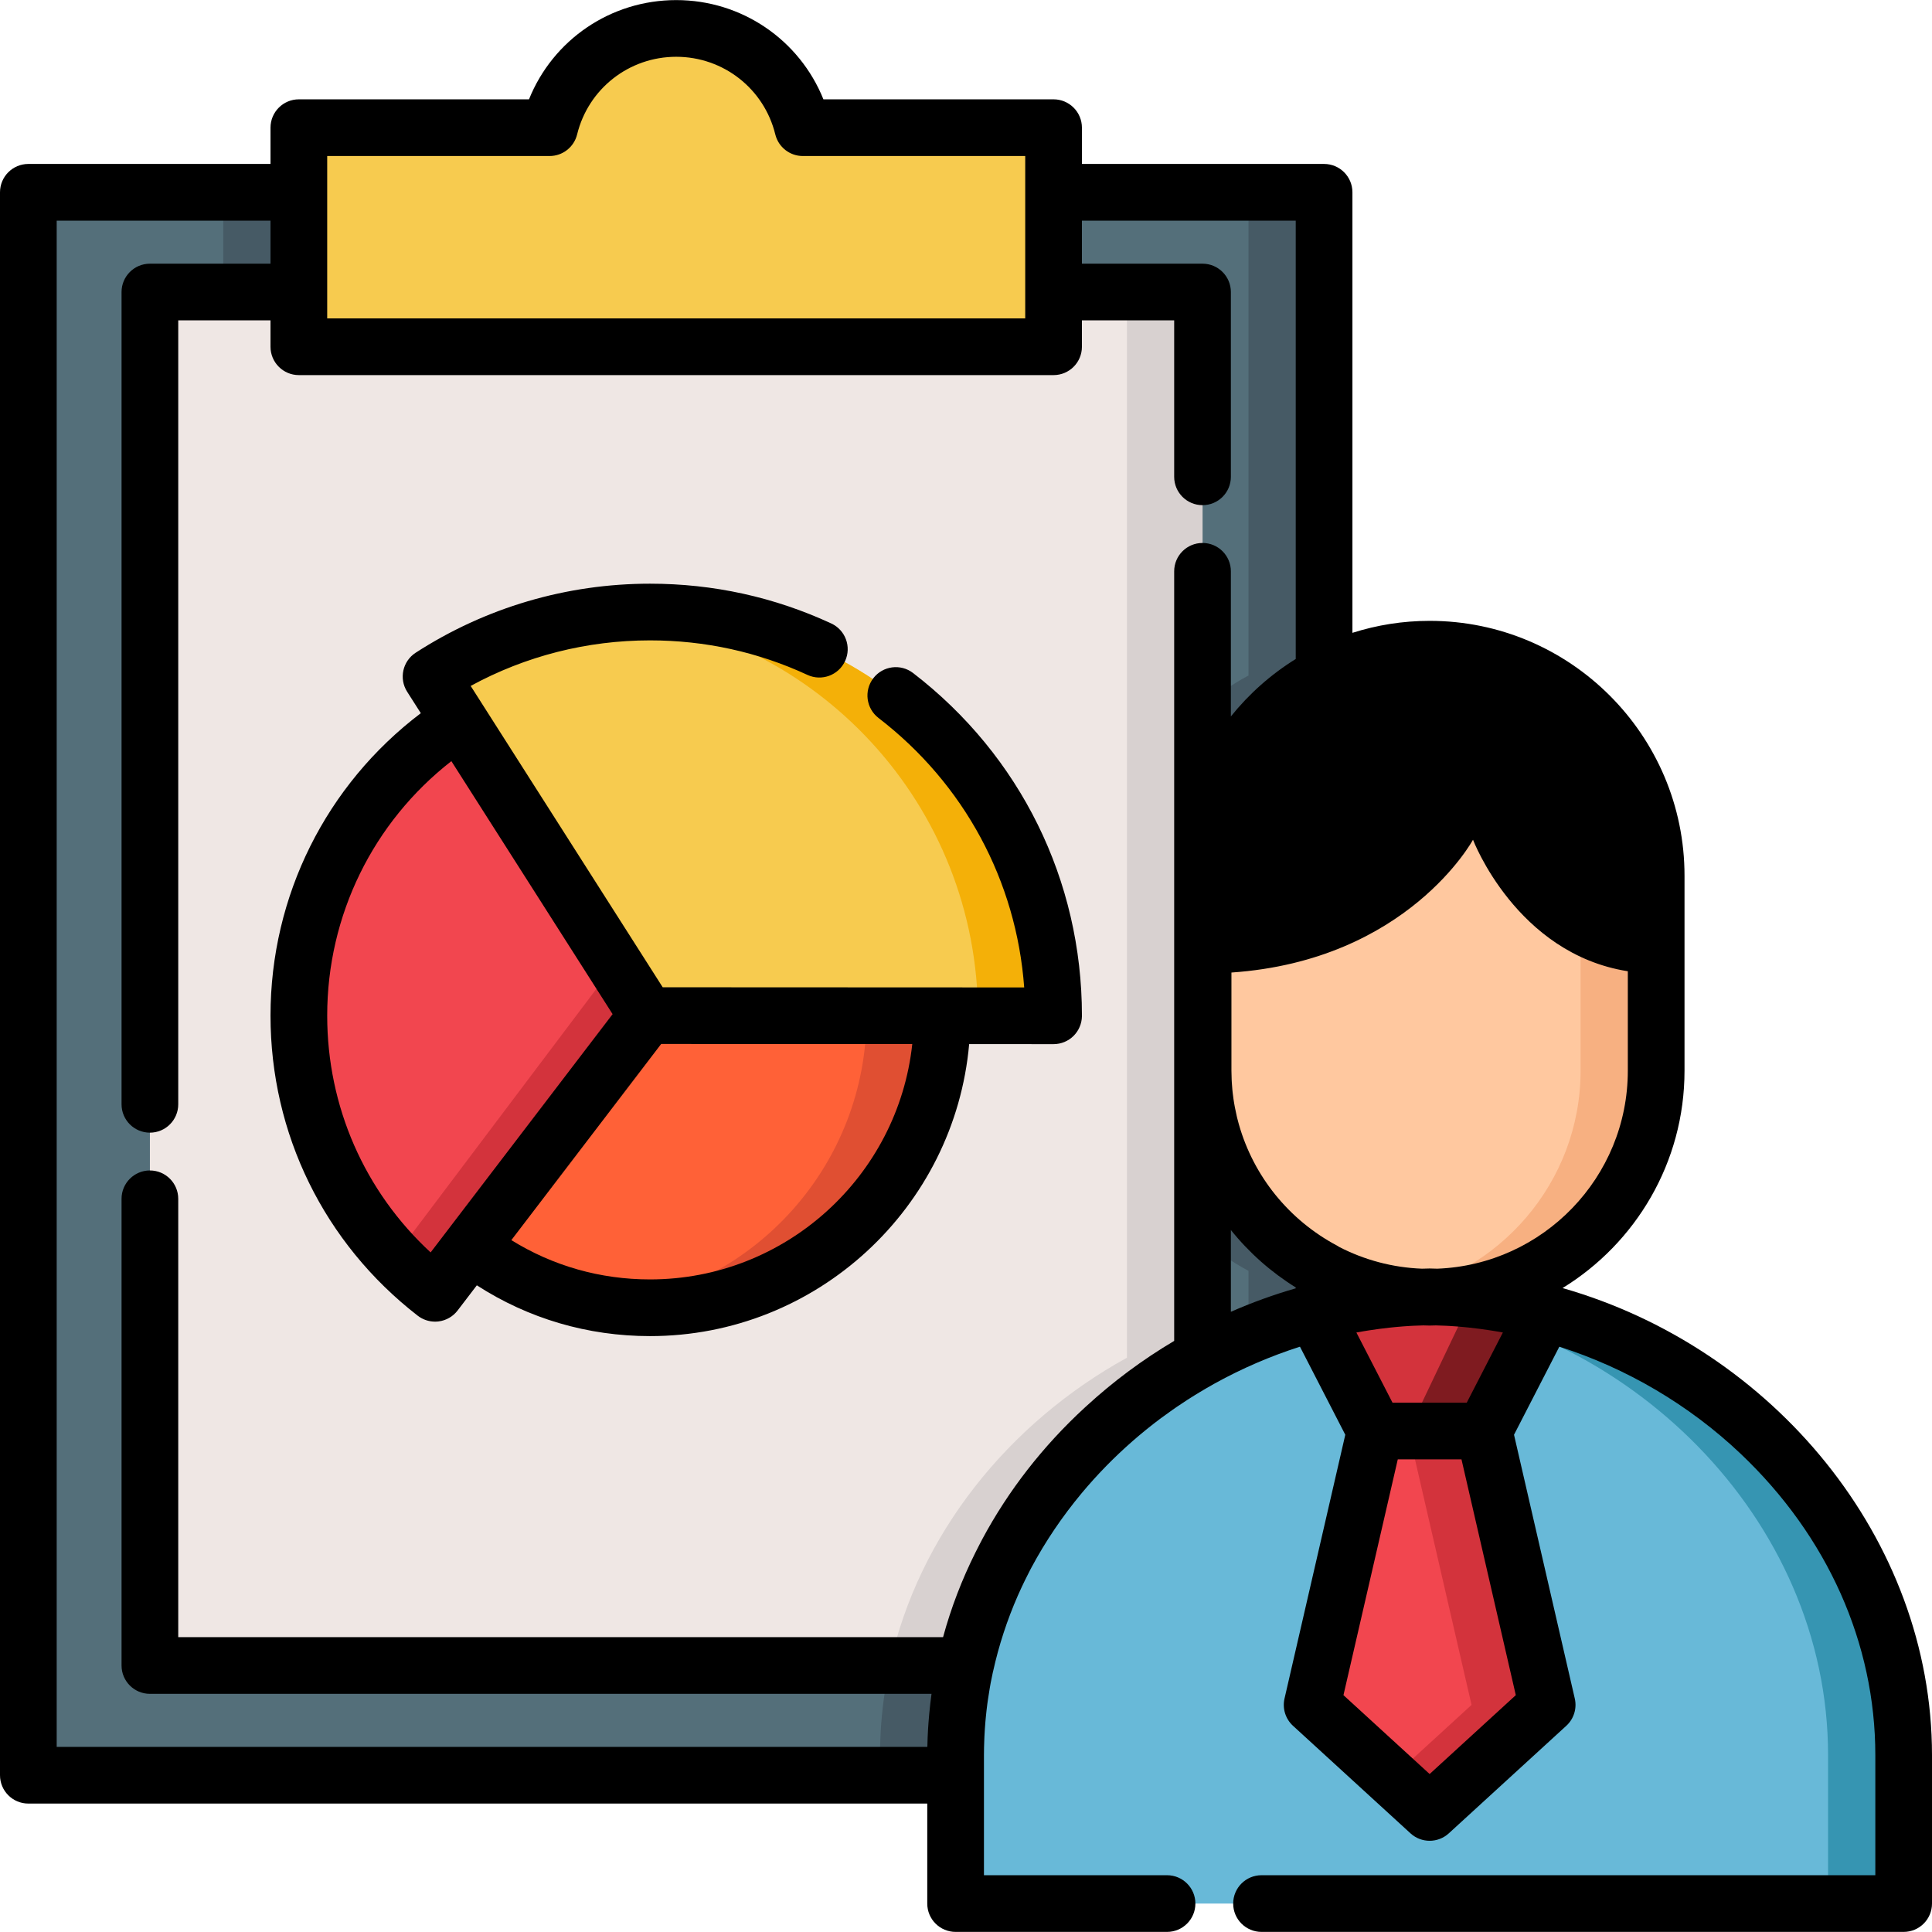<?xml version="1.0" encoding="iso-8859-1"?>
<!-- Generator: Adobe Illustrator 19.0.0, SVG Export Plug-In . SVG Version: 6.00 Build 0)  -->
<svg version="1.1" id="Layer_1" xmlns="http://www.w3.org/2000/svg" xmlns:xlink="http://www.w3.org/1999/xlink" x="0px" y="0px"
	 viewBox="0 0 511.999 511.999" style="enable-background:new 0 0 511.999 511.999;" xml:space="preserve">
<path style="fill:#F7CB4F;" d="M212.758,33.835c-3.702-15.097-17.317-26.3-33.555-26.3s-29.853,11.203-33.555,26.3H79.199v58.06
	h200.007v-58.06H212.758z"/>
<path style="fill:#546F7A;" d="M253.245,465.139c0-55.869,42.145-103.194,95.075-117.237l0,0c0.001,0,0.003-0.001,0.004-0.001
	c0.852-0.226,1.712-0.433,2.569-0.641v-10.474c-19.023-10.097-32.063-30.111-32.063-53.042v-51.662
	c0-22.933,13.038-42.96,32.063-53.061V50.959h-71.687v40.935H79.199V50.959H7.512v419.491h245.733V465.139z"/>
<g>
	<rect x="59.165" y="50.959" style="fill:#465A65;" width="20.032" height="40.935"/>
	<path style="fill:#465A65;" d="M350.894,179.019V50.959h-20.032v128.06c-19.025,10.101-32.063,30.128-32.063,53.061v51.662
		c0,22.932,13.04,42.946,32.063,53.042v10.474c-0.858,0.208-1.717,0.415-2.569,0.641c-0.001,0-0.003,0.001-0.004,0.001l0,0
		c-52.93,14.044-95.075,61.369-95.075,117.237v5.313h20.032v-5.313c0-55.869,42.145-103.194,95.075-117.237l0,0
		c0.001,0,0.003-0.001,0.004-0.001c0.852-0.226,1.712-0.433,2.569-0.641v-10.474c-19.023-10.097-32.063-30.111-32.063-53.042
		v-51.662C318.832,209.148,331.869,189.12,350.894,179.019z"/>
</g>
<path style="fill:#68B9D8;" d="M378.867,504.462H253.245v-39.323c0-66.292,59.336-120.557,125.622-121.464
	c66.286,0.906,125.622,55.172,125.622,121.464v39.323H378.867z"/>
<path style="fill:#3695B2;" d="M378.867,343.675c-3.359,0.046-6.7,0.235-10.016,0.551c62.13,5.894,115.606,57.981,115.606,120.913
	v39.323h20.032v-39.323C504.488,398.848,445.152,344.581,378.867,343.675z"/>
<path style="fill:#FFC89F;" d="M378.867,343.778L378.867,343.778c33.019,0,60.035-27.015,60.035-60.035v-51.662
	c0-33.019-27.016-60.035-60.035-60.035l0,0c-33.019,0-60.035,27.016-60.035,60.035v51.662
	C318.832,316.762,345.847,343.778,378.867,343.778z"/>
<path style="fill:#F7B081;" d="M378.867,172.045L378.867,172.045c-3.413,0-6.756,0.303-10.016,0.857
	c28.293,4.806,50.019,29.571,50.019,59.177v51.662c0,29.608-21.726,54.372-50.019,59.177c3.261,0.554,6.604,0.857,10.016,0.857l0,0
	c33.019,0,60.035-27.015,60.035-60.035v-51.662C438.902,199.061,411.886,172.045,378.867,172.045z"/>
<path style="fill:#D3333C;" d="M393.286,379.232h-14.42h-14.42l-16.127-31.331c9.875-2.62,20.124-4.084,30.546-4.226
	c10.422,0.142,20.671,1.607,30.546,4.226L393.286,379.232z"/>
<path style="fill:#7F1B20;" d="M389.879,344.326l-16.625,34.906h5.612h14.42l16.127-31.331
	C403.04,346.21,396.509,345.009,389.879,344.326z"/>
<polygon style="fill:#F2464F;" points="378.867,480.318 347.726,451.816 364.447,379.232 378.867,379.232 393.286,379.232 
	410.007,451.816 "/>
<polygon style="fill:#D3333C;" points="393.286,379.232 378.867,379.232 373.254,379.232 389.975,451.816 368.851,471.15 
	378.867,480.318 410.007,451.816 "/>
<path style="fill:#EFE7E4;" d="M318.681,359.813V77.391h-39.475v14.503H79.199V77.391H39.724v363.981h216.107
	C263.471,406.564,287.403,377.026,318.681,359.813z"/>
<path style="fill:#D8D1D0;" d="M298.649,77.391v282.421c-31.278,17.213-55.211,46.751-62.851,81.559h20.032
	c7.639-34.808,31.573-64.347,62.851-81.559V77.391H298.649z"/>
<path style="fill:#F7CB4F;" d="M279.206,269.195c0-0.016,0-0.032,0-0.048c0-59.069-47.885-106.954-106.953-106.954
	c-21.385,0-41.302,6.28-58.015,17.091l57.263,89.861L279.206,269.195z"/>
<path style="fill:#F4B008;" d="M172.253,162.194c-3.359,0-6.678,0.172-9.958,0.476c54.343,5.078,96.879,50.807,96.879,106.478
	c0,0.013,0,0.026,0,0.039l20.032,0.009c0-0.016,0-0.032,0-0.048C279.206,210.079,231.322,162.194,172.253,162.194z"/>
<path style="fill:#F2464F;" d="M171.501,269.147l-49.792-78.138c-25.582,16.582-42.509,45.382-42.509,78.138
	c0,29.936,14.14,56.566,36.1,73.587L171.501,269.147L171.501,269.147z"/>
<path style="fill:#D3333C;" d="M104.594,333.014c3.312,3.507,6.887,6.763,10.705,9.722l56.201-73.587l-8.611-13.513L104.594,333.014
	z"/>
<path style="fill:#FF6137;" d="M171.501,269.147l-46.714,61.165c13.109,10.188,29.579,16.257,47.466,16.257
	c42.748,0,77.403-34.645,77.422-77.388L171.501,269.147z"/>
<path style="fill:#E04F32;" d="M171.501,269.147l-0.007,0.009l58.149,0.026c-0.017,39.374-29.434,71.854-67.485,76.732
	c3.304,0.431,6.674,0.656,10.095,0.656c42.748,0,77.403-34.645,77.422-77.388L171.501,269.147z"/>
<path d="M414.098,341.348c19.368-11.889,32.316-33.261,32.316-57.606v-51.662c0-37.246-30.302-67.548-67.547-67.548
	c-7.13,0-14.003,1.119-20.461,3.176V50.96c0-4.149-3.363-7.512-7.512-7.512h-64.175v-9.613c0-4.149-3.362-7.512-7.512-7.512h-60.993
	c-6.327-15.743-21.615-26.3-39.011-26.3s-32.685,10.556-39.012,26.3H79.199c-4.149,0-7.512,3.363-7.512,7.512v9.613H7.512
	C3.362,43.448,0,46.812,0,50.96v419.491c0,4.149,3.362,7.512,7.512,7.512h238.221v26.499c0,4.149,3.362,7.512,7.512,7.512h56.032
	c4.15,0,7.512-3.363,7.512-7.512c0-4.149-3.362-7.512-7.512-7.512h-48.52v-26.499v-5.313c0-1.401,0.038-2.799,0.094-4.193
	c0.011-0.275,0.02-0.551,0.033-0.825c0.062-1.297,0.151-2.59,0.261-3.88c0.031-0.366,0.067-0.73,0.102-1.095
	c0.116-1.205,0.248-2.408,0.406-3.606c0.053-0.4,0.114-0.798,0.171-1.198c0.137-0.953,0.288-1.902,0.451-2.85
	c0.083-0.483,0.162-0.966,0.252-1.446c0.177-0.949,0.377-1.892,0.58-2.836c0.019-0.076,0.043-0.15,0.06-0.226
	c1.522-6.935,3.737-13.684,6.585-20.173c0.064-0.144,0.13-0.287,0.194-0.432c0.532-1.199,1.091-2.387,1.667-3.567
	c0.423-0.86,0.847-1.72,1.294-2.571c0.146-0.28,0.292-0.561,0.441-0.841c3.679-6.88,8.135-13.491,13.355-19.752
	c1.994-2.392,4.086-4.704,6.26-6.936c0.108-0.11,0.216-0.22,0.325-0.331c2.114-2.154,4.309-4.232,6.578-6.227
	c0.097-0.085,0.193-0.172,0.29-0.257c1.098-0.96,2.215-1.899,3.345-2.82c0.165-0.134,0.333-0.267,0.499-0.402
	c1.125-0.906,2.262-1.797,3.417-2.663c0.099-0.074,0.2-0.145,0.3-0.219c0.983-0.733,1.98-1.445,2.985-2.149
	c0.374-0.261,0.746-0.525,1.123-0.782c0.943-0.646,1.898-1.278,2.859-1.898c0.58-0.374,1.164-0.74,1.75-1.104
	c0.441-0.274,0.885-0.543,1.329-0.812c1.298-0.784,2.606-1.549,3.93-2.286c0.084-0.047,0.167-0.094,0.251-0.14
	c7.204-3.984,14.774-7.245,22.555-9.731l12.012,23.337l-16.104,69.902c-0.608,2.638,0.251,5.4,2.249,7.228l31.141,28.502
	c1.435,1.314,3.253,1.97,5.072,1.97s3.637-0.657,5.071-1.97l31.141-28.502c1.997-1.828,2.857-4.589,2.249-7.228l-16.104-69.903
	l12.011-23.337c17.749,5.668,34.385,15.391,48.124,28.445c22.968,21.821,35.616,50.163,35.616,79.805v31.811H334.317
	c-4.15,0-7.512,3.363-7.512,7.512c0,4.149,3.362,7.512,7.512,7.512h170.17c4.15,0,7.512-3.363,7.512-7.512v-39.323
	C512,407.783,469.812,357.263,414.098,341.348z M326.193,325.96c4.816,5.997,10.627,11.158,17.189,15.225v0.233
	c-5.893,1.696-11.634,3.782-17.189,6.22V325.96z M380.898,336.214c-0.643-0.018-1.284-0.042-1.929-0.051
	c-0.068-0.001-0.137-0.001-0.205,0c-0.645,0.009-1.286,0.033-1.929,0.051c-7.865-0.301-15.287-2.34-21.902-5.742
	c-0.171-0.109-0.337-0.225-0.518-0.323c-12.922-6.858-22.188-18.502-26.06-32.045c-0.033-0.117-0.067-0.234-0.1-0.352
	c-0.139-0.5-0.272-1.002-0.397-1.505c-0.042-0.172-0.079-0.347-0.12-0.519c-0.179-0.762-0.341-1.529-0.487-2.302
	c-0.069-0.371-0.138-0.741-0.199-1.115c-0.057-0.348-0.112-0.695-0.163-1.044c-0.088-0.614-0.169-1.23-0.235-1.851
	c-0.025-0.228-0.046-0.457-0.068-0.686c-0.061-0.642-0.11-1.288-0.148-1.937c-0.013-0.226-0.025-0.452-0.035-0.678
	c-0.035-0.787-0.06-1.578-0.06-2.374v-26.007c46.734-3.222,64.018-35.193,64.018-35.193s11.467,30.201,41.029,34.851v26.348
	C431.389,312.023,408.92,335.141,380.898,336.214z M86.711,41.347h58.936c3.46,0,6.472-2.363,7.296-5.723
	c2.972-12.115,13.769-20.577,26.26-20.577c12.49,0,23.287,8.462,26.259,20.577c0.823,3.36,3.836,5.723,7.296,5.723h58.937v9.613
	v26.431v6.991H86.711v-6.991V50.96V41.347z M15.024,58.472h56.663V69.88H39.724c-4.149,0-7.512,3.363-7.512,7.512v215.263
	c0,4.149,3.363,7.512,7.512,7.512c4.15,0,7.512-3.363,7.512-7.512V84.903h24.451v6.991c0,4.149,3.363,7.512,7.512,7.512h200.008
	c4.15,0,7.512-3.363,7.512-7.512v-6.991h24.45v41.459c0,4.149,3.362,7.512,7.512,7.512c4.15,0,7.512-3.363,7.512-7.512V77.391
	c0-4.149-3.362-7.512-7.512-7.512h-31.962V58.472h56.663v116.166c-6.562,4.069-12.373,9.229-17.189,15.225v-38.461
	c0-4.149-3.362-7.512-7.512-7.512c-4.15,0-7.512,3.363-7.512,7.512v203.949c-8.392,4.975-16.214,10.796-23.317,17.331
	c-0.112,0.102-0.226,0.203-0.338,0.305c-0.013,0.013-0.027,0.025-0.04,0.038c-11.068,10.181-20.251,21.975-27.162,34.876
	c-0.253,0.47-0.492,0.945-0.739,1.418c-0.346,0.665-0.686,1.331-1.02,2.002c-3.644,7.275-6.529,14.809-8.63,22.537H47.236V317.694
	c0-4.149-3.362-7.512-7.512-7.512c-4.149,0-7.512,3.363-7.512,7.512v123.678c0,4.149,3.363,7.512,7.512,7.512h207.138
	c-0.243,1.777-0.446,3.562-0.609,5.354c-0.074,0.789-0.14,1.581-0.198,2.373c-0.04,0.565-0.084,1.129-0.116,1.695
	c-0.082,1.402-0.137,2.811-0.168,4.222c-0.003,0.137-0.014,0.274-0.016,0.412H15.024V58.472z M378.867,470.134l-22.837-20.902
	l14.395-62.488h16.882l14.395,62.488L378.867,470.134z M388.704,371.72h-19.676l-9.571-18.595c0.651-0.12,1.303-0.231,1.955-0.341
	c0.412-0.068,0.823-0.136,1.235-0.2c0.928-0.145,1.857-0.279,2.788-0.403c0.953-0.124,1.906-0.241,2.86-0.343
	c0.507-0.054,1.015-0.106,1.522-0.154c1.277-0.118,2.555-0.221,3.832-0.297c0.305-0.019,0.612-0.032,0.918-0.048
	c0.876-0.045,1.753-0.068,2.629-0.093c0.557,0.014,1.109,0.042,1.669,0.042c0.56,0,1.113-0.029,1.669-0.042
	c0.876,0.025,1.753,0.048,2.629,0.093c0.305,0.016,0.612,0.029,0.918,0.048c1.278,0.076,2.556,0.179,3.833,0.297
	c0.507,0.048,1.014,0.099,1.52,0.153c0.957,0.101,1.913,0.218,2.869,0.344c0.926,0.122,1.849,0.256,2.772,0.401
	c0.418,0.065,0.836,0.133,1.254,0.202c0.649,0.108,1.297,0.219,1.945,0.339L388.704,371.72z"/>
<path d="M110.698,348.672c1.324,1.027,2.945,1.575,4.602,1.575c0.323,0,0.647-0.021,0.972-0.063c1.984-0.258,3.783-1.298,4.998-2.89
	l5.095-6.671c13.67,8.823,29.385,13.459,45.889,13.459c44.279,0,80.744-34.081,84.581-77.385l22.369,0.01c0.001,0,0.002,0,0.003,0
	c1.991,0,3.902-0.791,5.311-2.199c1.376-1.375,2.163-3.229,2.201-5.17c0.001-0.064,0.002-0.134,0.002-0.19
	c0-35.83-16.309-68.922-44.747-90.79c-3.291-2.53-8.007-1.913-10.535,1.376c-2.529,3.288-1.913,8.005,1.375,10.534
	c22.721,17.472,36.532,43.186,38.608,71.413l-21.74-0.01c-0.001,0-0.002,0-0.003,0l-74.055-0.033l-47.579-74.665
	c-0.001-0.001-0.002-0.003-0.003-0.004l-3.308-5.191c14.527-7.918,30.809-12.071,47.519-12.071c14.574,0,28.613,3.079,41.728,9.15
	c3.764,1.743,8.23,0.104,9.972-3.661c1.743-3.765,0.105-8.23-3.661-9.973c-15.106-6.993-31.27-10.54-48.039-10.54
	c-22.12,0-43.593,6.327-62.095,18.296c-3.468,2.243-4.474,6.863-2.256,10.345l3.618,5.676
	c-25.067,18.982-39.832,48.417-39.832,80.148C71.687,300.471,85.906,329.457,110.698,348.672z M241.76,276.691
	c-3.776,35.012-33.513,62.368-69.507,62.368c-13.171,0-25.732-3.58-36.739-10.415l39.702-51.983l56.325,0.025L241.76,276.691z
	 M119.618,201.71l42.727,67.049l-43.529,56.995c-0.003,0.004-0.005,0.008-0.009,0.012l-4.688,6.138
	c-17.507-16.172-27.408-38.65-27.408-62.756C86.711,242.57,98.884,217.879,119.618,201.71z"/>
<g>
</g>
<g>
</g>
<g>
</g>
<g>
</g>
<g>
</g>
<g>
</g>
<g>
</g>
<g>
</g>
<g>
</g>
<g>
</g>
<g>
</g>
<g>
</g>
<g>
</g>
<g>
</g>
<g>
</g>
</svg>
